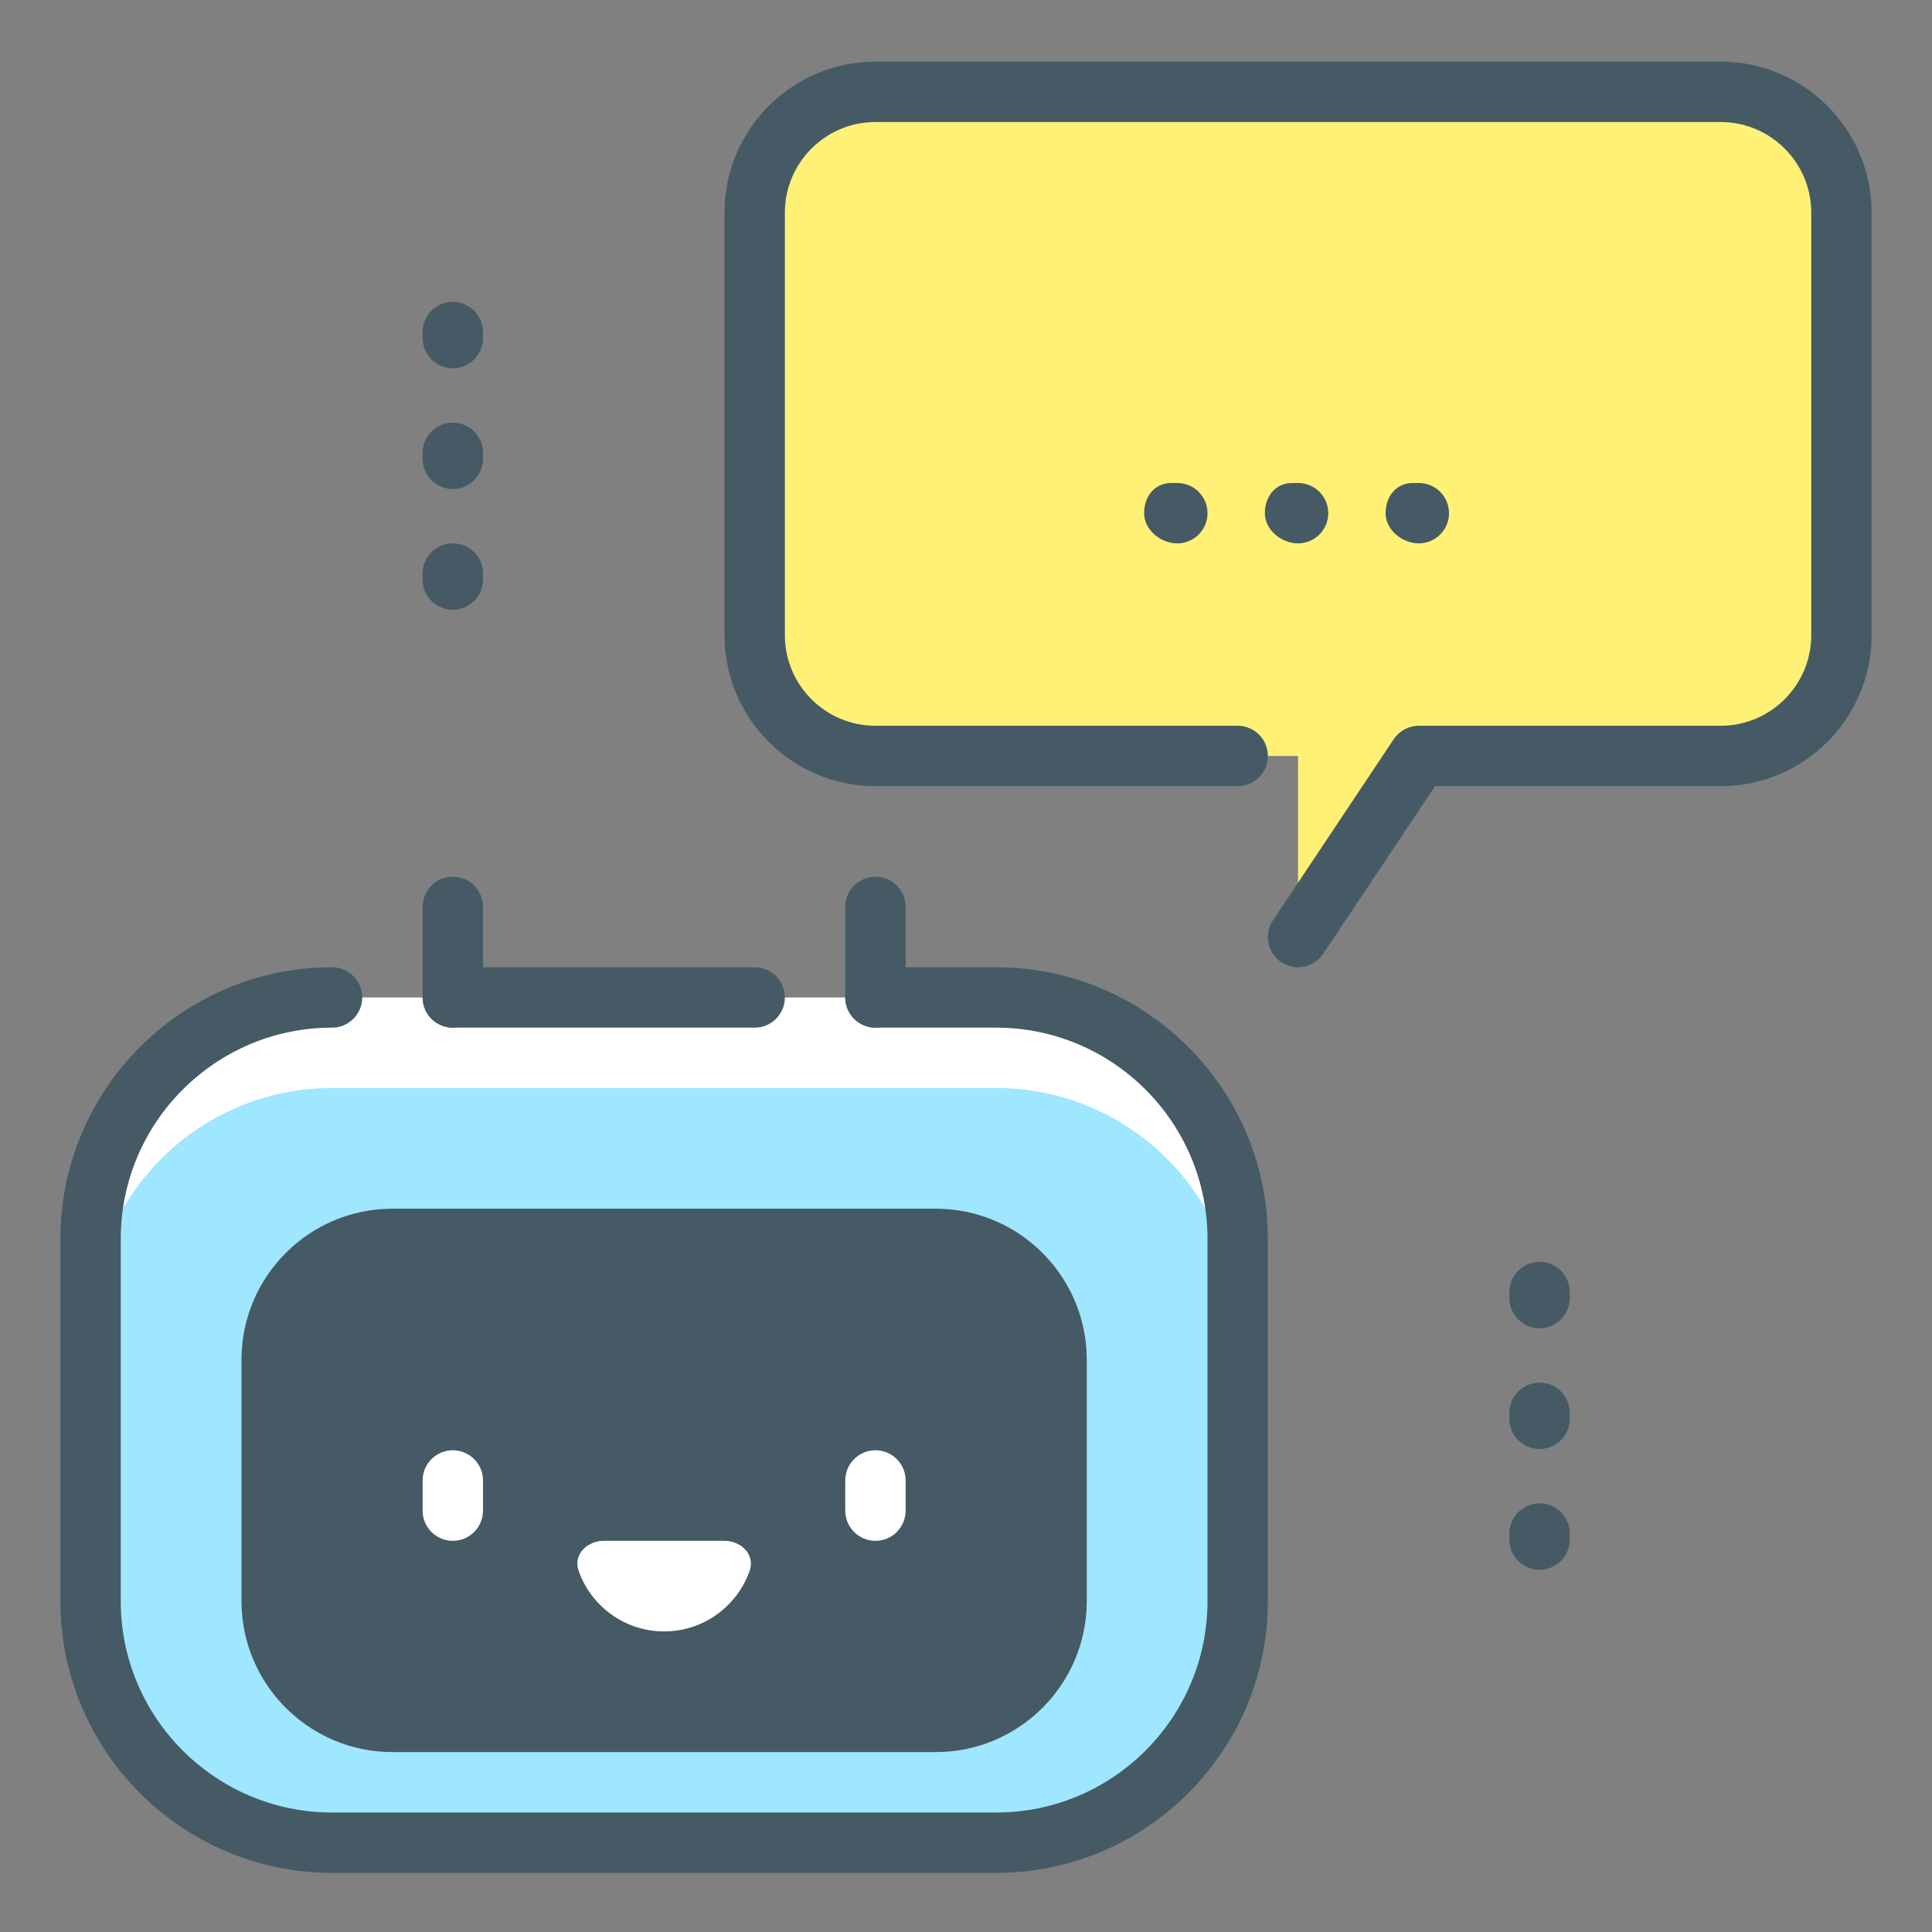 <?xml version="1.0"?><!DOCTYPE svg  PUBLIC '-//W3C//DTD SVG 1.1//EN'  'http://www.w3.org/Graphics/SVG/1.1/DTD/svg11.dtd'><svg enable-background="new 0 0 32 32" height="32px" id="_x3C_Layer_x3E_" version="1.1" viewBox="0 0 32 32" width="32px" xml:space="preserve" xmlns="http://www.w3.org/2000/svg" xmlns:xlink="http://www.w3.org/1999/xlink"><rect x="0" y="0" width="32" height="32" fill="#808080" stroke="none"/><g id="chat_bot_x2C__chatbot_x2C__assistant"><g id="XMLID_1320_"><g id="XMLID_910_"><g><path d="M20.5,20.521v6c0,2.21-1.79,4-4,4h-11c-2.21,0-4-1.79-4-4v-6c0-2.21,1.79-4,4-4h9h2      C18.71,16.521,20.5,18.311,20.5,20.521z" fill="#FFFFFF"/></g></g><g id="XMLID_817_"><g><path d="M16.5,18.021h-2h-9c-2.21,0-4,1.79-4,4v4.5c0,2.21,1.79,4,4,4h11c2.21,0,4-1.79,4-4v-4.5      C20.5,19.811,18.71,18.021,16.5,18.021z" fill="#9FE6FF"/></g></g><g id="XMLID_783_"><g><path d="M17.5,22.52v4c0,1.11-0.9,2-2,2h-9c-1.1,0-2-0.89-2-2v-4c0-1.1,0.9-2,2-2h9      C16.6,20.52,17.5,21.42,17.5,22.52z" fill="#455A64"/></g></g><g id="XMLID_782_"><g><path d="M7.5,25.521c-0.276,0-0.5-0.224-0.5-0.5v-0.5c0-0.276,0.224-0.5,0.5-0.5s0.5,0.224,0.5,0.5v0.5      C8,25.297,7.776,25.521,7.5,25.521z" fill="#FFFFFF"/></g></g><g id="XMLID_781_"><g><path d="M14.5,25.521c-0.276,0-0.5-0.224-0.5-0.5v-0.5c0-0.276,0.224-0.5,0.5-0.5s0.5,0.224,0.5,0.5v0.5      C15,25.297,14.776,25.521,14.5,25.521z" fill="#FFFFFF"/></g></g><g id="XMLID_761_"><g><path d="M10,25.521h2c0.276,0,0.508,0.23,0.418,0.491c-0.203,0.587-0.762,1.009-1.418,1.009      s-1.215-0.422-1.418-1.009C9.492,25.75,9.724,25.521,10,25.521z" fill="#FFFFFF"/></g></g><g id="XMLID_1276_"><g><path d="M30.5,3.521v7c0,1.104-0.896,2-2,2h-5l-2,3v-3h-7c-1.104,0-2-0.896-2-2v-7c0-1.104,0.896-2,2-2h14      C29.604,1.521,30.5,2.416,30.5,3.521z" fill="#FFF176"/></g></g></g><g id="XMLID_1274_"><g id="XMLID_178_"><g><path d="M16.5,31.021h-11c-2.481,0-4.5-2.019-4.5-4.5v-6c0-2.481,2.019-4.5,4.5-4.5c0.276,0,0.5,0.224,0.5,0.5      s-0.224,0.5-0.5,0.5c-1.93,0-3.5,1.57-3.5,3.5v6c0,1.93,1.57,3.5,3.5,3.5h11c1.93,0,3.5-1.57,3.5-3.5v-6      c0-1.93-1.57-3.5-3.5-3.5h-2c-0.276,0-0.5-0.224-0.5-0.5s0.224-0.5,0.5-0.5h2c2.481,0,4.5,2.019,4.5,4.5v6      C21,29.002,18.981,31.021,16.5,31.021z" fill="#455A64"/></g></g><g id="XMLID_177_"><g><path d="M7.5,17.021c-0.276,0-0.5-0.224-0.5-0.5v-1.5c0-0.276,0.224-0.5,0.5-0.5s0.5,0.224,0.5,0.5v1.5      C8,16.797,7.776,17.021,7.5,17.021z" fill="#455A64"/></g></g><g id="XMLID_500_"><g><path d="M14.5,17.021c-0.276,0-0.5-0.224-0.5-0.5v-1.5c0-0.276,0.224-0.5,0.5-0.5s0.5,0.224,0.5,0.5v1.5      C15,16.797,14.776,17.021,14.5,17.021z" fill="#455A64"/></g></g><g id="XMLID_508_"><g><path d="M15.5,29.02h-9c-1.379,0-2.5-1.122-2.5-2.5v-4c0-1.378,1.121-2.5,2.5-2.5h9c1.379,0,2.5,1.122,2.5,2.5v4      C18,27.898,16.879,29.02,15.5,29.02z M6.5,21.02c-0.827,0-1.5,0.673-1.5,1.5v4c0,0.827,0.673,1.5,1.5,1.5h9      c0.827,0,1.5-0.673,1.5-1.5v-4c0-0.827-0.673-1.5-1.5-1.5H6.5z" fill="#455A64"/></g></g><g id="XMLID_1275_"><g><path d="M21.5,16.021c-0.096,0-0.192-0.027-0.277-0.084c-0.229-0.153-0.292-0.463-0.139-0.693l2-3      c0.093-0.139,0.249-0.223,0.416-0.223h5c0.827,0,1.5-0.673,1.5-1.5v-7c0-0.827-0.673-1.5-1.5-1.5h-14      c-0.827,0-1.5,0.673-1.5,1.5v7c0,0.827,0.673,1.5,1.5,1.5h6c0.276,0,0.5,0.224,0.5,0.5s-0.224,0.5-0.5,0.5h-6      c-1.379,0-2.5-1.122-2.5-2.5v-7c0-1.378,1.121-2.5,2.5-2.5h14c1.379,0,2.5,1.122,2.5,2.5v7c0,1.378-1.121,2.5-2.5,2.5h-4.732      l-1.852,2.777C21.819,15.942,21.661,16.021,21.5,16.021z" fill="#455A64"/></g></g><g id="XMLID_1319_"><g><path d="M23.5,9c-0.276,0-0.55-0.224-0.55-0.5S23.124,8,23.4,8h0.1C23.776,8,24,8.224,24,8.5S23.776,9,23.5,9z" fill="#455A64"/></g></g><g id="XMLID_1318_"><g><path d="M21.5,9c-0.276,0-0.55-0.224-0.55-0.5S21.124,8,21.4,8h0.1C21.776,8,22,8.224,22,8.5S21.776,9,21.5,9z" fill="#455A64"/></g></g><g id="XMLID_1317_"><g><path d="M19.5,9c-0.276,0-0.55-0.224-0.55-0.5S19.124,8,19.4,8h0.1C19.776,8,20,8.224,20,8.5S19.776,9,19.5,9z" fill="#455A64"/></g></g><g id="XMLID_1385_"><g><path d="M7.5,6.1C7.224,6.1,7,5.876,7,5.6V5.5C7,5.224,7.224,5,7.5,5S8,5.224,8,5.5v0.1      C8,5.876,7.776,6.1,7.5,6.1z" fill="#455A64"/></g></g><g id="XMLID_1384_"><g><path d="M7.5,8.1C7.224,8.1,7,7.876,7,7.6V7.5C7,7.224,7.224,7,7.5,7S8,7.224,8,7.5v0.1      C8,7.876,7.776,8.1,7.5,8.1z" fill="#455A64"/></g></g><g id="XMLID_1383_"><g><path d="M7.5,10.1C7.224,10.1,7,9.876,7,9.6V9.5C7,9.224,7.224,9,7.5,9S8,9.224,8,9.5v0.1      C8,9.876,7.776,10.1,7.5,10.1z" fill="#455A64"/></g></g><g id="XMLID_1382_"><g><path d="M25.5,22c-0.276,0-0.5-0.224-0.5-0.5v-0.1c0-0.276,0.224-0.5,0.5-0.5s0.5,0.224,0.5,0.5v0.1      C26,21.776,25.776,22,25.5,22z" fill="#455A64"/></g></g><g id="XMLID_1381_"><g><path d="M25.5,24c-0.276,0-0.5-0.224-0.5-0.5v-0.1c0-0.276,0.224-0.5,0.5-0.5s0.5,0.224,0.5,0.5v0.1      C26,23.776,25.776,24,25.5,24z" fill="#455A64"/></g></g><g id="XMLID_1380_"><g><path d="M25.5,26c-0.276,0-0.5-0.224-0.5-0.5v-0.1c0-0.276,0.224-0.5,0.5-0.5s0.5,0.224,0.5,0.5v0.1      C26,25.776,25.776,26,25.5,26z" fill="#455A64"/></g></g><g id="XMLID_176_"><g><path d="M12.5,17.021h-5c-0.276,0-0.5-0.224-0.5-0.5s0.224-0.5,0.5-0.5h5c0.276,0,0.5,0.224,0.5,0.5      S12.776,17.021,12.5,17.021z" fill="#455A64"/></g></g></g></g></svg>